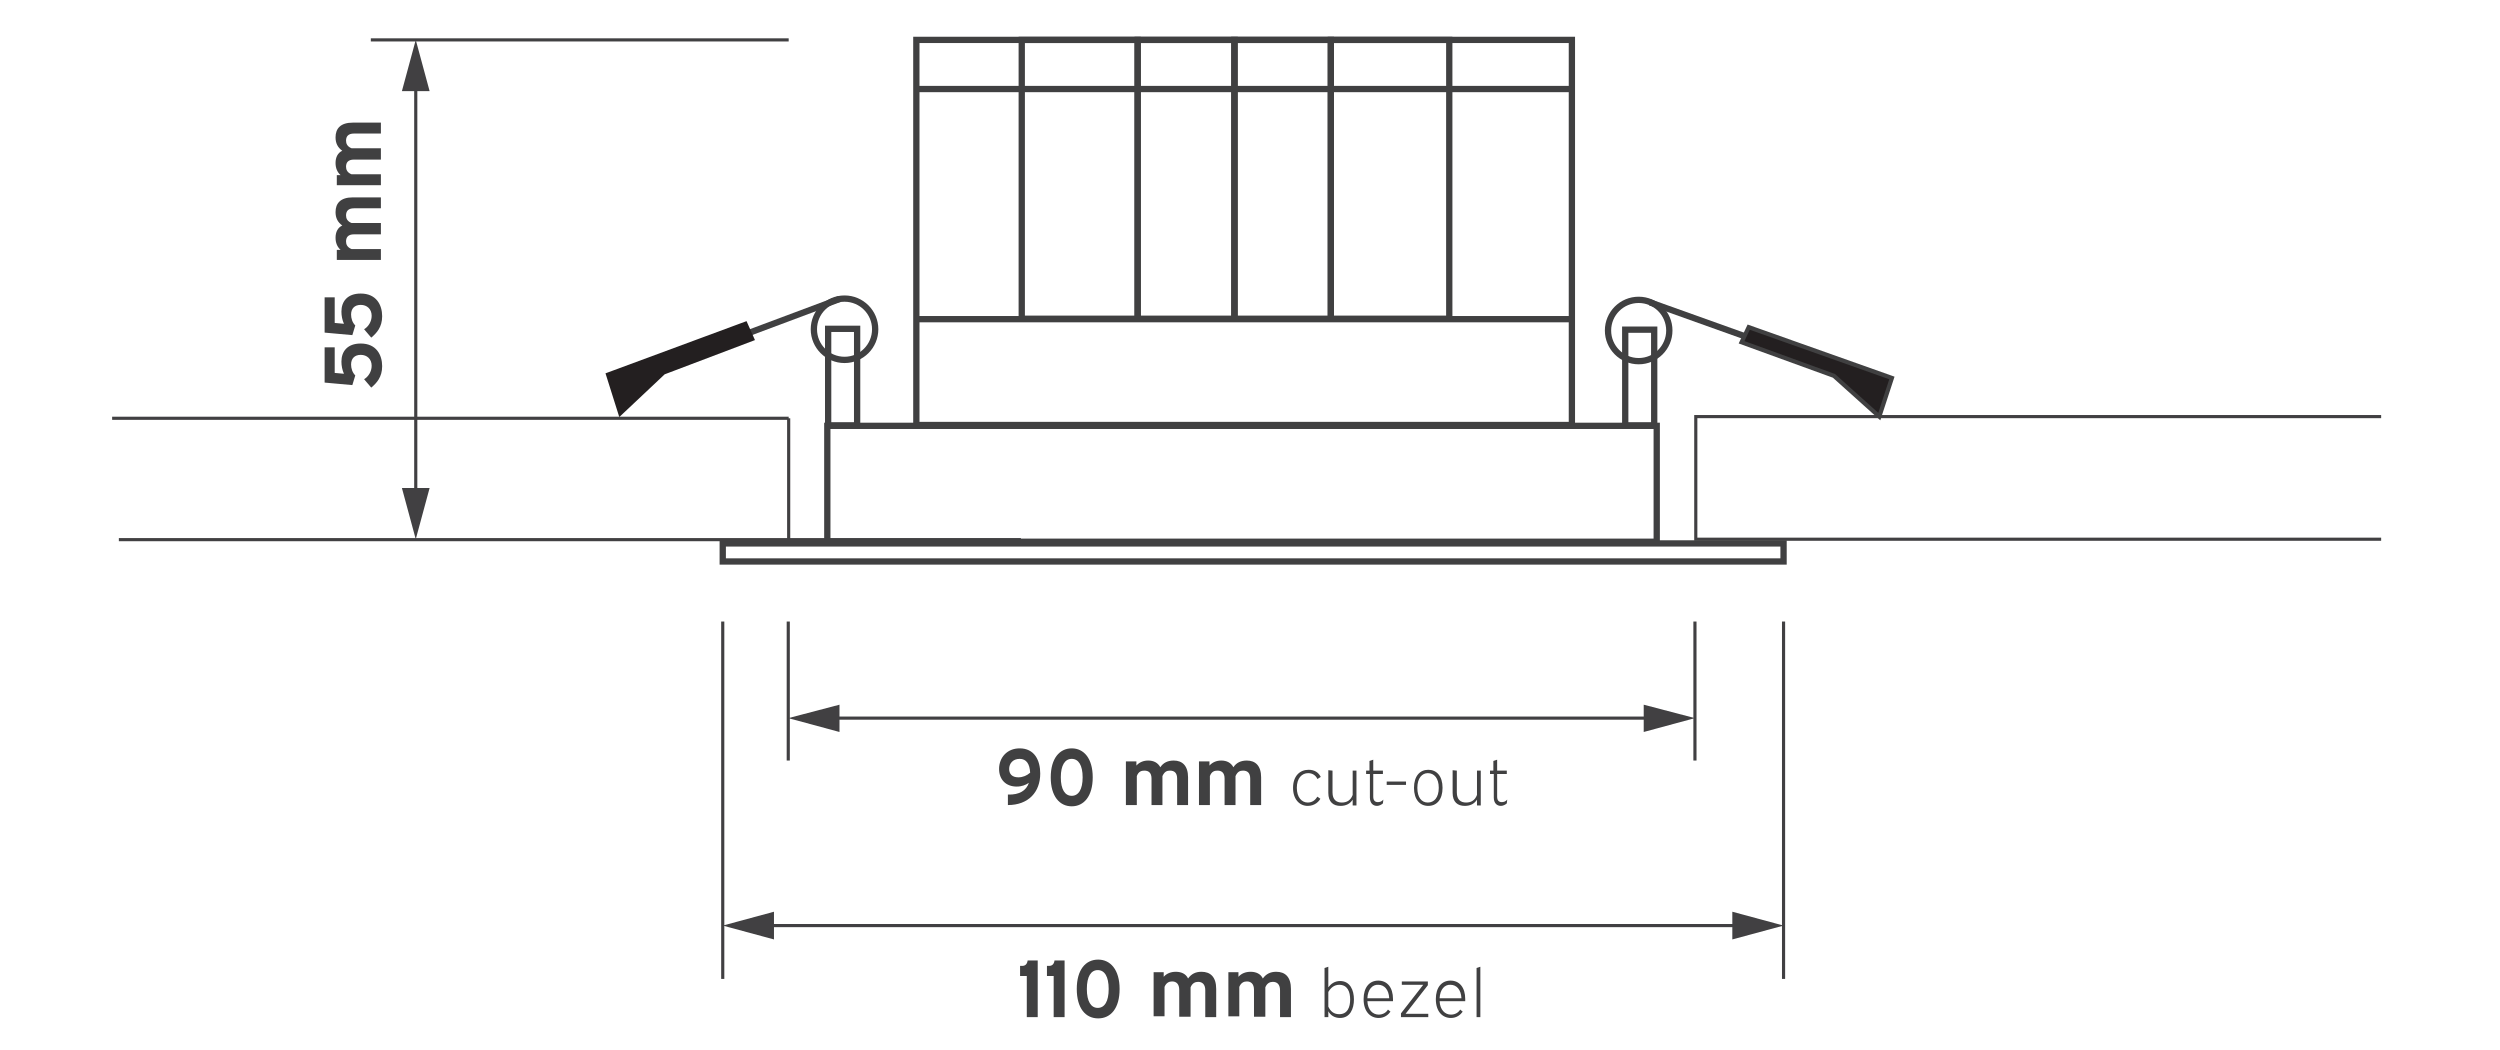 <?xml version="1.0" encoding="UTF-8"?> <svg xmlns="http://www.w3.org/2000/svg" xmlns:xlink="http://www.w3.org/1999/xlink" version="1.1" id="Layer_1" x="0px" y="0px" viewBox="0 0 595.3 250" style="enable-background:new 0 0 595.3 250;" xml:space="preserve"> <style type="text/css"> .st0{fill:none;stroke:#414042;stroke-width:0.75;stroke-miterlimit:10;} .st1{fill:none;stroke:#414042;stroke-width:0.75;} .st2{fill:#414042;} .st3{fill:none;stroke:#414042;stroke-width:0.75;stroke-linecap:round;stroke-linejoin:round;stroke-miterlimit:10;} .st4{fill:#404041;} .st5{fill:none;stroke:#404041;stroke-width:1.5;stroke-miterlimit:10;} .st6{fill:none;stroke:#404041;stroke-width:1.5;} .st7{fill:#231F20;stroke:#231F20;} .st8{fill:#231F20;stroke:#404041;} .st9{fill:none;} </style> <polyline class="st0" points="567,128.4 403.8,128.4 403.8,99.2 567,99.2 "></polyline> <path class="st0" d="M403.8,128.7"></path> <path class="st0" d="M403.8,98.4"></path> <line class="st0" x1="243.1" y1="128.5" x2="28.3" y2="128.5"></line> <line class="st0" x1="26.7" y1="99.6" x2="187.8" y2="99.6"></line> <line class="st0" x1="187.8" y1="128.7" x2="187.8" y2="99.6"></line> <line class="st1" x1="187.8" y1="9.5" x2="88.3" y2="9.5"></line> <g> <g> <line class="st1" x1="99" y1="118.5" x2="99" y2="19.4"></line> <g> <polygon class="st2" points="102.3,116.2 99,128.4 95.7,116.2 "></polygon> </g> <g> <polygon class="st2" points="102.3,21.7 99,9.5 95.7,21.7 "></polygon> </g> </g> </g> <line class="st1" x1="172.1" y1="148" x2="172.1" y2="233.1"></line> <line class="st1" x1="187.7" y1="148" x2="187.7" y2="181.1"></line> <line class="st1" x1="403.6" y1="148" x2="403.6" y2="181.1"></line> <line class="st1" x1="424.7" y1="148" x2="424.7" y2="233.1"></line> <g> <g> <line class="st1" x1="182.1" y1="220.4" x2="414.7" y2="220.4"></line> <g> <polygon class="st2" points="184.3,223.7 172.1,220.4 184.3,217.1 "></polygon> </g> <g> <polygon class="st2" points="412.5,223.7 424.7,220.4 412.5,217.1 "></polygon> </g> </g> </g> <g> <g> <line class="st1" x1="197.6" y1="171" x2="393.6" y2="171"></line> <g> <polygon class="st2" points="199.9,174.3 187.7,171 199.9,167.8 "></polygon> </g> <g> <polygon class="st2" points="391.4,174.3 403.6,171 391.4,167.8 "></polygon> </g> </g> </g> <g> <path class="st3" d="M255.2,83.8"></path> <path class="st3" d="M260.8,83.8"></path> <path class="st3" d="M266.4,83.8"></path> <path class="st3" d="M271.9,83.8"></path> <path class="st3" d="M277.5,83.8"></path> <path class="st3" d="M283.1,83.8"></path> <path class="st3" d="M288.7,83.8"></path> <path class="st3" d="M294.3,83.8"></path> <path class="st3" d="M299.9,83.8"></path> <path class="st3" d="M305.5,83.8"></path> <path class="st3" d="M311.1,83.8"></path> <path class="st3" d="M316.7,83.8"></path> <path class="st3" d="M322.3,83.8"></path> <path class="st3" d="M327.8,83.8"></path> <path class="st3" d="M333.4,83.8"></path> <path class="st3" d="M339,83.8"></path> </g> <g id="Layer_2_00000004509837938452831930000014950335066609846967_"> </g> <g> <path class="st4" d="M245,186.4c-0.7,0.5-1.7,0.9-2.9,0.9c-2.6,0-4.2-1.7-4.2-4.2c0-2.7,1.9-4.9,4.9-4.9c3.5,0,4.9,2.8,4.9,6 c0,4.4-2.8,7.5-7.7,7.5v-2.5C242.8,189.3,244.4,188.2,245,186.4z M245.3,184c-0.1-2.1-0.9-3.3-2.5-3.3s-2.5,1.1-2.5,2.4 c0,1.2,0.7,2,2.2,2C243.5,185.1,244.5,184.7,245.3,184z"></path> <path class="st4" d="M260.2,185.1c0,4.5-2.1,6.9-5,6.9s-5-2.4-5-6.9s2.1-6.9,5-6.9S260.2,180.6,260.2,185.1z M252.6,185.1 c0,2.9,1,4.4,2.6,4.4s2.6-1.5,2.6-4.4s-1-4.4-2.6-4.4S252.6,182.2,252.6,185.1z"></path> <path class="st4" d="M270.6,181.4v0.9c0.7-0.8,1.7-1.2,2.8-1.2c1.3,0,2.3,0.5,2.9,1.6c0.7-1.1,1.8-1.6,3.2-1.6c2,0,3.4,1.2,3.4,4 v6.6h-2.6v-6.3c0-1.4-0.7-1.9-1.7-1.9c-0.7,0-1.3,0.2-1.8,1.3v6.9h-2.6v-6.3c0-1.4-0.7-1.9-1.7-1.9c-0.7,0-1.4,0.2-1.8,1.3v6.9 h-2.6v-10.4h2.5L270.6,181.4L270.6,181.4z"></path> <path class="st4" d="M288,181.4v0.9c0.7-0.8,1.7-1.2,2.8-1.2c1.3,0,2.3,0.5,2.9,1.6c0.7-1.1,1.8-1.6,3.2-1.6c2,0,3.4,1.2,3.4,4v6.6 h-2.6v-6.3c0-1.4-0.7-1.9-1.7-1.9c-0.7,0-1.3,0.2-1.8,1.3v6.9h-2.6v-6.3c0-1.4-0.7-1.9-1.7-1.9c-0.7,0-1.4,0.2-1.8,1.3v6.9h-2.6 v-10.4h2.5L288,181.4L288,181.4z"></path> <path class="st4" d="M313.7,185.5c-0.4-0.9-1.2-1.4-2.2-1.4c-1.5,0-2.7,1.2-2.7,3.5s1.2,3.5,2.6,3.5c1.1,0,1.8-0.6,2.3-1.4l0.7,0.5 c-0.3,0.6-1.3,1.7-3,1.7c-1.9,0-3.5-1.5-3.5-4.3s1.6-4.3,3.7-4.3c1.5,0,2.4,0.7,2.9,1.7L313.7,185.5z"></path> <path class="st4" d="M317.3,183.5v5.2c0,1.7,0.9,2.4,2.2,2.4c1.2,0,2.1-0.5,2.6-1.8v-5.8h0.9v8.3h-0.9v-1.4c-0.6,1-1.6,1.5-2.9,1.5 c-1.7,0-2.9-0.9-2.9-3.1v-5.4L317.3,183.5L317.3,183.5z"></path> <path class="st4" d="M326.1,183.5v-2.3l0.9-0.3v2.6h2.3v0.8H327v5.4c0,0.9,0.4,1.3,1.1,1.3c0.4,0,0.9-0.1,1.3-0.6l-0.1,0.9 c-0.3,0.3-0.9,0.6-1.4,0.6c-1,0-1.7-0.7-1.7-2v-5.6h-0.9v-0.8H326.1z"></path> <path class="st4" d="M334.8,186.1v0.8h-4.6v-0.8H334.8z"></path> <path class="st4" d="M343.5,187.6c0,2.8-1.4,4.3-3.4,4.3s-3.4-1.5-3.4-4.3s1.4-4.3,3.4-4.3S343.5,184.8,343.5,187.6z M337.5,187.6 c0,2.3,1,3.5,2.5,3.5s2.6-1.2,2.6-3.5s-1.1-3.5-2.6-3.5C338.6,184.1,337.5,185.3,337.5,187.6z"></path> <path class="st4" d="M346.9,183.5v5.2c0,1.7,0.9,2.4,2.2,2.4c1.2,0,2.1-0.5,2.6-1.8v-5.8h0.9v8.3h-0.9v-1.4c-0.6,1-1.6,1.5-2.9,1.5 c-1.7,0-2.9-0.9-2.9-3.1v-5.4L346.9,183.5L346.9,183.5z"></path> <path class="st4" d="M355.6,183.5v-2.3l0.9-0.3v2.6h2.3v0.8h-2.3v5.4c0,0.9,0.4,1.3,1.1,1.3c0.4,0,0.9-0.1,1.3-0.6l-0.1,0.9 c-0.3,0.3-0.9,0.6-1.4,0.6c-1,0-1.7-0.7-1.7-2v-5.6h-0.9v-0.8H355.6z"></path> </g> <g> <path class="st4" d="M243.4,230c0.8,0,1.2-0.5,1.3-1.3h2.4v13.5h-2.6v-9.8h-1.6V230L243.4,230L243.4,230z"></path> <path class="st4" d="M249.8,230c0.8,0,1.2-0.5,1.3-1.3h2.4v13.5h-2.6v-9.8h-1.6V230L249.8,230L249.8,230z"></path> <path class="st4" d="M266.6,235.5c0,4.6-2.1,7-5.1,7s-5.1-2.4-5.1-7s2.1-7,5.1-7C264.4,228.5,266.6,230.9,266.6,235.5z M258.8,235.5c0,3,1,4.5,2.6,4.5s2.6-1.5,2.6-4.5s-1-4.5-2.6-4.5S258.8,232.5,258.8,235.5z"></path> <path class="st4" d="M277.1,231.7v0.9c0.7-0.8,1.7-1.2,2.9-1.2c1.3,0,2.4,0.5,2.9,1.6c0.8-1.1,1.8-1.6,3.2-1.6 c2.1,0,3.5,1.2,3.5,4.1v6.7H287v-6.4c0-1.4-0.7-2-1.7-2c-0.7,0-1.4,0.3-1.8,1.3v7h-2.7v-6.4c0-1.4-0.7-2-1.7-2 c-0.7,0-1.4,0.3-1.8,1.3v7h-2.6v-10.5h2.4L277.1,231.7L277.1,231.7z"></path> <path class="st4" d="M294.9,231.7v0.9c0.7-0.8,1.7-1.2,2.9-1.2c1.3,0,2.4,0.5,2.9,1.6c0.8-1.1,1.8-1.6,3.2-1.6 c2.1,0,3.5,1.2,3.5,4.1v6.7h-2.6v-6.4c0-1.4-0.7-2-1.7-2c-0.7,0-1.4,0.3-1.8,1.3v7h-2.7v-6.4c0-1.4-0.7-2-1.7-2 c-0.7,0-1.4,0.3-1.8,1.3v7h-2.6v-10.5h2.4L294.9,231.7L294.9,231.7z"></path> <path class="st4" d="M316.3,230.2v4.9c0.6-0.8,1.5-1.5,2.8-1.5c2.4,0,3.3,2.2,3.3,4.4s-0.9,4.4-3.3,4.4c-1.4,0-2.3-0.7-2.8-1.6v1.4 h-0.9v-11.7L316.3,230.2z M316.3,236.2v3.5c0.5,1.1,1.3,1.8,2.6,1.8c2,0,2.6-1.7,2.6-3.5s-0.6-3.5-2.6-3.5 C317.7,234.5,316.9,235.2,316.3,236.2z"></path> <path class="st4" d="M325.6,238.4c0.1,2.1,1.3,3.2,2.7,3.2c1,0,1.8-0.5,2.2-1.2l0.6,0.5c-0.5,0.7-1.4,1.5-2.8,1.5 c-2,0-3.6-1.5-3.6-4.5c0-2.8,1.4-4.4,3.5-4.4s3.5,1.6,3.5,4.4c0,0.2,0,0.3,0,0.5H325.6z M325.6,237.7h5.2c-0.1-2.1-1.2-3.2-2.6-3.2 C326.8,234.4,325.7,235.6,325.6,237.7z"></path> <path class="st4" d="M340,233.8v0.8l-5.3,6.8h5.4v0.8h-6.5v-0.9l5.3-6.8h-5.1v-0.8h6.2V233.8z"></path> <path class="st4" d="M342.8,238.4c0.1,2.1,1.3,3.2,2.7,3.2c1,0,1.8-0.5,2.2-1.2l0.6,0.5c-0.5,0.7-1.4,1.5-2.8,1.5 c-2,0-3.6-1.5-3.6-4.5c0-2.8,1.4-4.4,3.5-4.4s3.5,1.6,3.5,4.4c0,0.2,0,0.3,0,0.5H342.8z M342.8,237.7h5.2c-0.1-2.1-1.2-3.2-2.6-3.2 C344,234.4,342.9,235.6,342.8,237.7z"></path> <path class="st4" d="M352.5,230.2v12h-0.9v-11.7L352.5,230.2z"></path> </g> <g> <path class="st4" d="M77.2,82.7h2.5v6.1l2.2,0.2c-0.4-0.9-0.6-1.9-0.6-2.9c0-2.4,1.4-4.3,4.6-4.3c3.7,0,5.1,2.7,5.1,5.4 c0,2.6-1.3,4-2.6,5.1l-1.7-2c1-0.6,1.8-1.8,1.8-3.2c0-1.6-1.1-2.6-2.6-2.6s-2.3,0.9-2.3,2.3c0,0.9,0.3,1.9,1,2.6l-0.7,2.3l-6.6-0.6 v-8.4L77.2,82.7L77.2,82.7z"></path> <path class="st4" d="M77.2,70.8h2.5v6.1l2.2,0.2c-0.4-0.9-0.6-1.9-0.6-2.9c0-2.4,1.4-4.3,4.6-4.3c3.7,0,5.1,2.7,5.1,5.4 c0,2.6-1.3,4-2.6,5.1l-1.7-2c1-0.6,1.8-1.8,1.8-3.2c0-1.6-1.1-2.6-2.6-2.6s-2.3,0.9-2.3,2.3c0,0.9,0.3,1.9,1,2.6l-0.7,2.3l-6.6-0.6 v-8.4L77.2,70.8L77.2,70.8z"></path> <path class="st4" d="M80.2,59.5h0.9c-0.8-0.7-1.2-1.7-1.2-2.9c0-1.3,0.5-2.4,1.6-2.9c-1.1-0.8-1.6-1.8-1.6-3.2 c0-2.1,1.2-3.5,4.1-3.5h6.7v2.6h-6.4c-1.4,0-1.9,0.7-1.9,1.7c0,0.7,0.3,1.4,1.3,1.8h7v2.7h-6.4c-1.4,0-1.9,0.7-1.9,1.7 c0,0.7,0.3,1.4,1.3,1.8h7v2.6H80.2V59.5z"></path> <path class="st4" d="M80.2,41.7h0.9c-0.8-0.7-1.2-1.7-1.2-2.9c0-1.3,0.5-2.4,1.6-2.9c-1.1-0.8-1.6-1.8-1.6-3.2 c0-2.1,1.2-3.5,4.1-3.5h6.7v2.6h-6.4c-1.4,0-1.9,0.7-1.9,1.7c0,0.7,0.3,1.4,1.3,1.8h7V38h-6.4c-1.4,0-1.9,0.7-1.9,1.7 c0,0.7,0.3,1.4,1.3,1.8h7v2.6H80.2V41.7z"></path> </g> <rect x="172.1" y="129.4" class="st5" width="252.6" height="4.3"></rect> <rect x="197" y="101.4" class="st5" width="197.5" height="27.6"></rect> <rect x="197.2" y="78.3" class="st5" width="6.9" height="23"></rect> <rect x="387" y="78.5" class="st5" width="6.9" height="22.8"></rect> <circle class="st5" cx="201.1" cy="78.4" r="7.3"></circle> <circle class="st5" cx="390.2" cy="78.7" r="7.3"></circle> <line class="st6" x1="199.9" y1="71.2" x2="169.7" y2="82.5"></line> <polygon class="st7" points="177.5,77.1 144.8,89.2 147.7,98.4 158,88.7 179.1,80.7 "></polygon> <g> <line class="st6" x1="392.9" y1="72" x2="424.5" y2="83.3"></line> <polygon class="st8" points="416.4,77.9 450.5,90 447.5,99.2 436.7,89.5 414.7,81.5 "></polygon> </g> <rect x="218.2" y="9.5" class="st6" width="156.1" height="91.7"></rect> <rect x="243.3" y="9.5" class="st6" width="27.6" height="66.4"></rect> <rect x="270.9" y="9.5" class="st6" width="23.1" height="66.4"></rect> <rect x="293.9" y="9.5" class="st6" width="23" height="66.4"></rect> <rect x="316.9" y="9.5" class="st6" width="28.2" height="66.4"></rect> <line class="st6" x1="217.9" y1="76" x2="374.6" y2="76"></line> <line class="st6" x1="217.7" y1="21.2" x2="374.3" y2="21.2"></line> <rect y="-147.2" class="st9" width="595.3" height="539"></rect> </svg> 